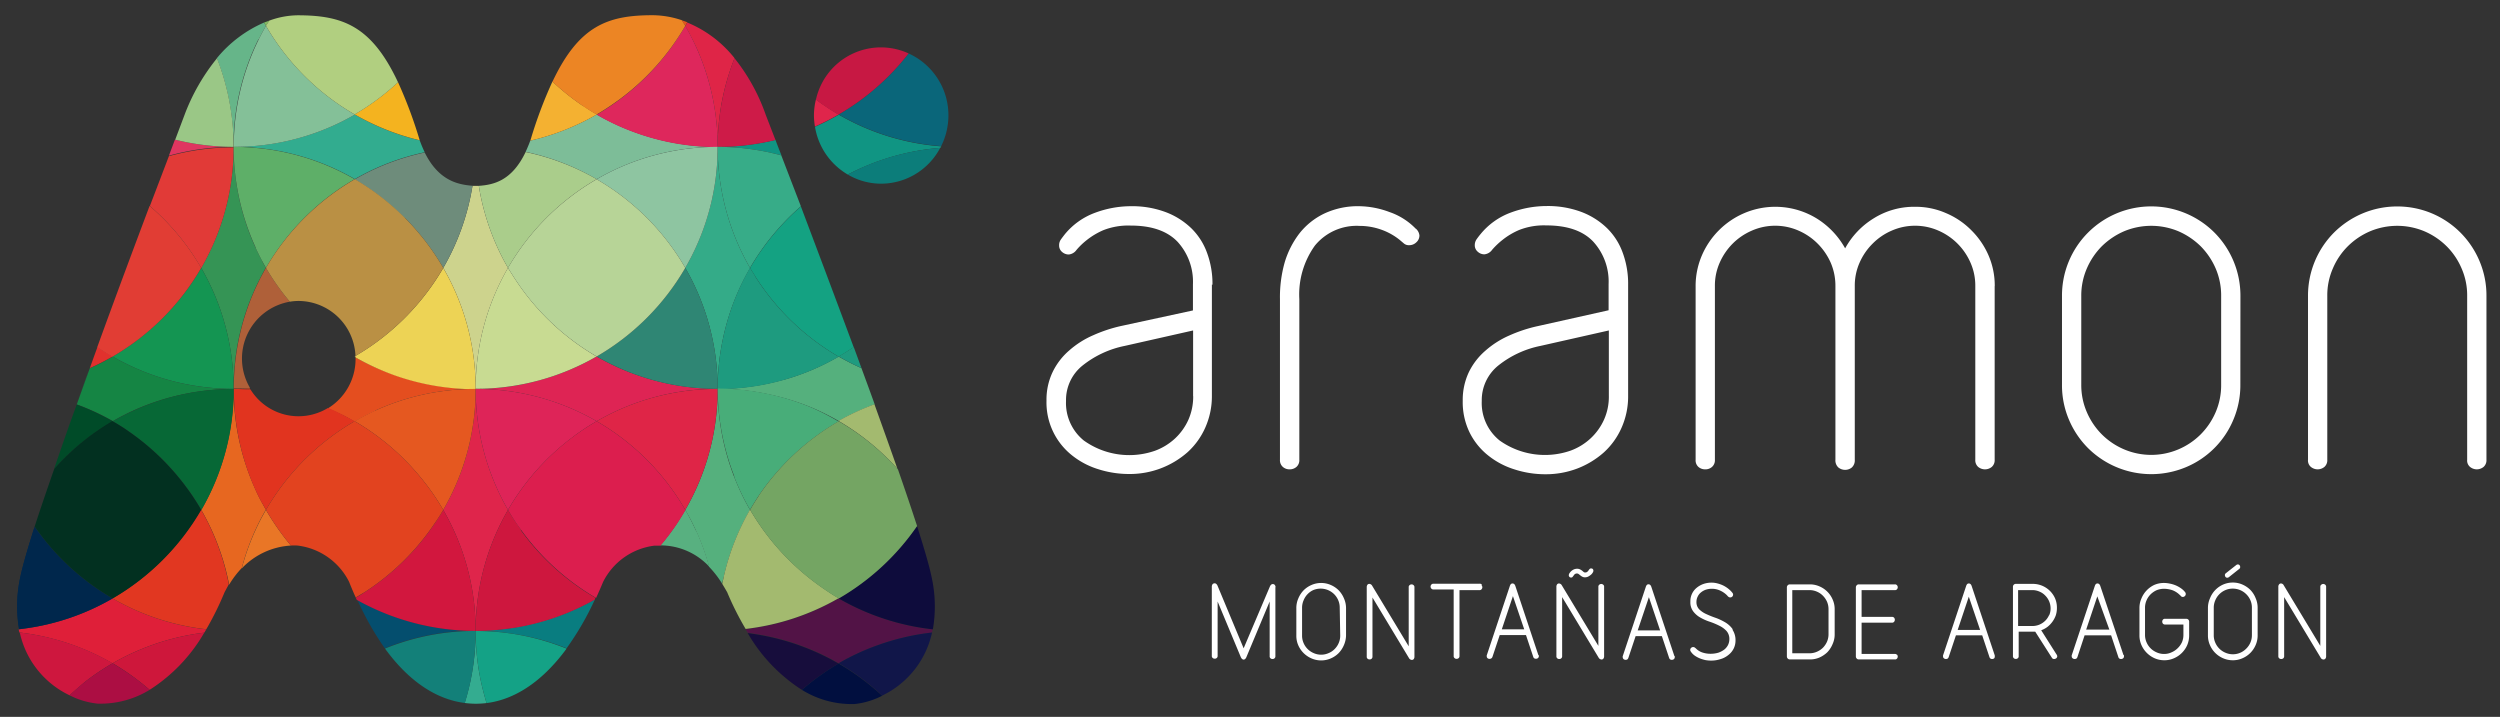 <svg id="Capa_1" data-name="Capa 1" xmlns="http://www.w3.org/2000/svg" viewBox="0 0 300.79 86.25"><rect x="0" y="0" width="300.79" height="86.25" fill="#333333" stroke="none"/><defs><style>.cls-1{fill:#109583;}.cls-2{fill:#df254b;}.cls-3{fill:#0a667a;}.cls-4{fill:#c71843;}.cls-5{fill:#0a853d;}.cls-6{fill:#e1312d;}.cls-7{fill:#0c7d7a;}.cls-8{fill:#df253a;}.cls-9{fill:#00274c;}.cls-10{fill:#66b589;}.cls-11{fill:#83ba62;}.cls-12{fill:#df3660;}.cls-13{fill:#9ac786;}.cls-14{fill:#80bc80;}.cls-15{fill:#32ac8f;}.cls-16{fill:#84c098;}.cls-17{fill:#63b590;}.cls-18{fill:#f4b31f;}.cls-19{fill:#b1cf80;}.cls-20{fill:#df2547;}.cls-21{fill:#e4541f;}.cls-22{fill:#7dbd98;}.cls-23{fill:#f4b131;}.cls-24{fill:#f4b21e;}.cls-25{fill:#de275c;}.cls-26{fill:#dd245d;}.cls-27{fill:#ec8524;}.cls-28{fill:#ec841e;}.cls-29{fill:#ce1b48;}.cls-30{fill:#359455;}.cls-31{fill:#e13a37;}.cls-32{fill:#e13735;}.cls-33{fill:#5eaf68;}.cls-34{fill:#3ca962;}.cls-35{fill:#158544;}.cls-36{fill:#149552;}.cls-37{fill:#16954c;}.cls-38{fill:#e13d34;}.cls-39{fill:#cdd38d;}.cls-40{fill:#6e8c7b;}.cls-41{fill:#aacd8b;}.cls-42{fill:#97c585;}.cls-43{fill:#e44e1f;}.cls-44{fill:#af6039;}.cls-45{fill:#edd355;}.cls-46{fill:#ba9044;}.cls-47{fill:#34ab88;}.cls-48{fill:#8ec5a1;}.cls-49{fill:#65b798;}.cls-50{fill:#37ac88;}.cls-51{fill:#37ab87;}.cls-52{fill:#de2454;}.cls-53{fill:#c8db92;}.cls-54{fill:#2f8674;}.cls-55{fill:#b7d497;}.cls-56{fill:#a8cd91;}.cls-57{fill:#55b07d;}.cls-58{fill:#1e9b7f;}.cls-59{fill:#14a282;}.cls-60{fill:#004b28;}.cls-61{fill:#e76720;}.cls-62{fill:#076836;}.cls-63{fill:#096831;}.cls-64{fill:#e1341f;}.cls-65{fill:#df1f39;}.cls-66{fill:#e13721;}.cls-67{fill:#023020;}.cls-68{fill:#012c1a;}.cls-69{fill:#e55820;}.cls-70{fill:#e5581f;}.cls-71{fill:#de2458;}.cls-72{fill:#044e6e;}.cls-73{fill:#e97626;}.cls-74{fill:#d2173e;}.cls-75{fill:#df2543;}.cls-76{fill:#e2431f;}.cls-77{fill:#e2401e;}.cls-78{fill:#48ad79;}.cls-79{fill:#49ac74;}.cls-80{fill:#097d80;}.cls-81{fill:#ce173e;}.cls-82{fill:#58b080;}.cls-83{fill:#dc1e4e;}.cls-84{fill:#de2450;}.cls-85{fill:#a3ba6f;}.cls-86{fill:#521346;}.cls-87{fill:#97b96a;}.cls-88{fill:#0e0c3c;}.cls-89{fill:#74a563;}.cls-90{fill:#53a35f;}.cls-91{fill:#ce173b;}.cls-92{fill:#df2540;}.cls-93{fill:#ac0e43;}.cls-94{fill:#34ac90;}.cls-95{fill:#138079;}.cls-96{fill:#14a286;}.cls-97{fill:#170d3c;}.cls-98{fill:#111649;}.cls-99{fill:#010f3f;}.cls-100{fill:#fff;}</style></defs><title>Artboard 1</title><path class="cls-1" d="M98.05,15.22A8.17,8.17,0,0,0,102,21a29.94,29.94,0,0,1,3.71-1.62,29.25,29.25,0,0,1,7.45-1.59c0-.05.06-.12.09-.18a28.88,28.88,0,0,1-12.33-3.81,29.49,29.49,0,0,1-2.86,1.45"/><path class="cls-2" d="M99,12.56c-.28-.19-.55-.39-.83-.6a8.23,8.23,0,0,0-.24,1.93,8.43,8.43,0,0,0,.12,1.33,29.49,29.49,0,0,0,2.86-1.45c-.66-.37-1.29-.79-1.91-1.21"/><path class="cls-2" d="M98.05,15.22h0a29.49,29.49,0,0,0,2.86-1.45h0a29.32,29.32,0,0,1-2.85,1.45"/><path class="cls-3" d="M100.91,13.77h0a28.88,28.88,0,0,0,12.33,3.81,8.29,8.29,0,0,0,.87-3.69,8.16,8.16,0,0,0-4.79-7.46,29,29,0,0,1-8.41,7.34"/><path class="cls-4" d="M100.91,13.77a29.15,29.15,0,0,0,8.41-7.34A8,8,0,0,0,98.17,12c.28.21.55.41.83.6.62.42,1.25.84,1.91,1.21"/><path class="cls-4" d="M100.9,13.77h0c-.65-.38-1.28-.79-1.9-1.21.62.42,1.25.84,1.9,1.21"/><path class="cls-5" d="M9.23,48.64c.52-1.43,1-2.89,1.57-4.35"/><path class="cls-6" d="M10.8,44.29l.93-2.55"/><path class="cls-7" d="M102,21a7.91,7.91,0,0,0,4,1.1,8.05,8.05,0,0,0,7.12-4.31,29.25,29.25,0,0,0-7.45,1.59A28.52,28.52,0,0,0,102,21"/><path class="cls-7" d="M113.15,17.76h0a29.25,29.25,0,0,0-7.45,1.59,29.25,29.25,0,0,1,7.45-1.59"/><path class="cls-8" d="M2.38,76.1a3.82,3.82,0,0,1-.08-.39"/><path class="cls-9" d="M2.3,75.71a16.4,16.4,0,0,1,.16-6.35c.27-1.29.88-3.38,1.71-6"/><path class="cls-10" d="M31.13,4.74c.27-.55.56-1.1.87-1.63l-.22-.4A15.13,15.13,0,0,0,26.09,7a29,29,0,0,1,2,10.6,29,29,0,0,1,3-12.87"/><path class="cls-11" d="M32.4,2.48l-.62.23c.08.13.15.27.22.4.13-.22.27-.42.4-.63"/><path class="cls-11" d="M32,3.11l-.22-.4Z"/><path class="cls-12" d="M21.05,16.8c-.22.57-.46,1.22-.73,1.93a29,29,0,0,1,7.79-1.06,29.3,29.3,0,0,1-7.06-.87"/><path class="cls-13" d="M21.05,16.8a29.3,29.3,0,0,0,7.06.87v-.06a29.18,29.18,0,0,0-2-10.6,24.26,24.26,0,0,0-3.91,6.82l-1.13,3"/><path class="cls-14" d="M21.05,16.8h0a29.3,29.3,0,0,0,7.06.87,29.3,29.3,0,0,1-7.06-.87"/><path class="cls-15" d="M42.67,21.56a28.86,28.86,0,0,1,8.43-3.24,14,14,0,0,1-.58-1.38l0-.05a0,0,0,0,1,0,0,28.66,28.66,0,0,1-7.82-3.11c-.54.31-1.08.6-1.64.88a29,29,0,0,1-12.92,3c.83,0,1.65,0,2.46.11a28.87,28.87,0,0,1,12.1,3.78"/><path class="cls-16" d="M42.67,13.77A29.24,29.24,0,0,1,32,3.11c-.31.53-.6,1.08-.87,1.63a29,29,0,0,0-3,12.87v.06a29,29,0,0,0,12.92-3c.56-.28,1.1-.57,1.64-.88"/><path class="cls-17" d="M28.11,17.67a29,29,0,0,0,12.92-3,29,29,0,0,1-12.92,3"/><path class="cls-18" d="M50.5,16.89a54.51,54.51,0,0,0-2.61-7,29.18,29.18,0,0,1-5.22,3.87,29.05,29.05,0,0,0,7.81,3.11h0"/><path class="cls-19" d="M35.79,1.84a10.24,10.24,0,0,0-3.39.64c-.13.21-.27.41-.4.63A29.17,29.17,0,0,0,42.67,13.77,29.18,29.18,0,0,0,47.89,9.9c-3.2-6.83-6.7-8.06-12.1-8.06"/><path class="cls-20" d="M86.35,17.56v-.15a29.75,29.75,0,0,1,.44-4.85A29.35,29.35,0,0,1,88.38,7a14.11,14.11,0,0,0-5.69-4.29l-.24.43A30.07,30.07,0,0,1,83.91,6a29.11,29.11,0,0,1,2.44,11.56"/><path class="cls-21" d="M82.45,3.11h0l.24-.43A5.84,5.84,0,0,0,82,2.44C82.17,2.66,82.32,2.88,82.45,3.11Z"/><path class="cls-21" d="M82.45,3.11l.24-.43Z"/><path class="cls-22" d="M71.79,21.56h0a28.88,28.88,0,0,1,14.56-3.89A29,29,0,0,1,76,15.77a27.42,27.42,0,0,1-4.2-2,29.14,29.14,0,0,1-8,3.15v0c-.18.5-.37.94-.56,1.35A29.09,29.09,0,0,1,71.79,21.56Z"/><path class="cls-23" d="M70.05,12.68a29.22,29.22,0,0,1-3.58-2.87,52.69,52.69,0,0,0-2.66,7.11,29,29,0,0,0,8-3.15c-.59-.34-1.17-.71-1.73-1.09"/><path class="cls-24" d="M71.79,13.77h0a29.14,29.14,0,0,1-8,3.15,29.14,29.14,0,0,0,8-3.15"/><path class="cls-25" d="M74.52,12a31.38,31.38,0,0,1-2.73,1.8,27.42,27.42,0,0,0,4.2,2,29,29,0,0,0,10.36,1.9v-.11A29.11,29.11,0,0,0,83.91,6a30.07,30.07,0,0,0-1.46-2.89A29.38,29.38,0,0,1,74.52,12"/><path class="cls-26" d="M83.91,6a29.11,29.11,0,0,1,2.44,11.56A29.11,29.11,0,0,0,83.91,6"/><path class="cls-26" d="M76,15.77a29,29,0,0,0,10.36,1.9A29,29,0,0,1,76,15.77"/><path class="cls-27" d="M71.79,13.77c.94-.55,1.85-1.16,2.73-1.8a29.38,29.38,0,0,0,7.93-8.86c-.13-.23-.28-.45-.42-.68a11.22,11.22,0,0,0-3.49-.6c-5.38,0-8.87,1.22-12.07,8a30,30,0,0,0,3.58,2.87c.56.38,1.14.75,1.74,1.09"/><path class="cls-28" d="M82.45,3.11c-.13-.23-.28-.45-.42-.67.14.22.29.44.42.67"/><path class="cls-28" d="M70.05,12.68c.56.38,1.14.75,1.74,1.09-.6-.34-1.18-.71-1.74-1.09"/><path class="cls-28" d="M74.52,12a31.38,31.38,0,0,1-2.73,1.8A31.38,31.38,0,0,0,74.52,12"/><path class="cls-1" d="M86.35,17.67a29.45,29.45,0,0,1,6.27.68c.47.1.94.22,1.4.34q-.4-1-.72-1.86l-.68.16a29.45,29.45,0,0,1-6.27.68"/><path class="cls-29" d="M86.35,17.67A29.45,29.45,0,0,0,92.62,17l.68-.16-1.16-3A23.12,23.12,0,0,0,88.37,7a30.07,30.07,0,0,0-1.58,5.59,29.75,29.75,0,0,0-.44,4.85v.26"/><path class="cls-2" d="M88.38,7h0a29.35,29.35,0,0,0-1.59,5.59A29.35,29.35,0,0,1,88.38,7"/><path class="cls-2" d="M86.35,17.41c0,.05,0,.1,0,.15s0-.1,0-.15"/><path class="cls-2" d="M86.35,17.67h0A29.45,29.45,0,0,0,92.62,17a29.45,29.45,0,0,1-6.27.68"/><path class="cls-30" d="M31.55,31.42c-.28-.52-.54-1.05-.79-1.59a29.09,29.09,0,0,1-2.65-12.1,29,29,0,0,1-3.9,14.5,29,29,0,0,1,3.9,14.51,28.83,28.83,0,0,1,3-12.88c.27-.55.56-1.1.87-1.63l-.45-.81"/><path class="cls-31" d="M28.11,17.73h0v0a29,29,0,0,0-7.79,1.06c-.64,1.68-1.42,3.73-2.29,6a29,29,0,0,1,6.18,7.46,29,29,0,0,0,3.9-14.51Z"/><path class="cls-32" d="M28.11,17.72a29,29,0,0,1-3.9,14.51,29,29,0,0,0,3.9-14.5Z"/><path class="cls-33" d="M30.76,29.83c.25.54.51,1.07.79,1.59l.45.81h0A29.27,29.27,0,0,1,42.67,21.56a28.87,28.87,0,0,0-12.1-3.78c-.81-.07-1.63-.11-2.46-.11v0a29.14,29.14,0,0,0,2.65,12.11"/><path class="cls-34" d="M28.11,17.67c.83,0,1.65,0,2.46.1-.81-.06-1.63-.1-2.46-.1"/><path class="cls-34" d="M31.55,31.42c-.28-.52-.54-1.05-.79-1.59.25.54.51,1.07.79,1.59"/><path class="cls-35" d="M13.55,50.68a30.31,30.31,0,0,1,2.9-1.47A29.45,29.45,0,0,1,24.68,47a29.94,29.94,0,0,1,3.43-.21,29,29,0,0,1-11-2.15c-.45-.18-.89-.38-1.33-.58-.76-.35-1.5-.74-2.22-1.16-.89.51-1.81,1-2.75,1.4-.53,1.46-1.05,2.92-1.57,4.35a30,30,0,0,1,4.32,2"/><path class="cls-6" d="M11.73,41.74c-.31.85-.62,1.7-.92,2.55a30.69,30.69,0,0,0,2.74-1.4c-.62-.36-1.23-.74-1.82-1.15"/><path class="cls-36" d="M28.11,46.74a29,29,0,0,0-3.9-14.51A29.29,29.29,0,0,1,13.55,42.89c.72.42,1.46.8,2.23,1.16.43.2.87.39,1.32.58a29,29,0,0,0,11,2.15v0Z"/><path class="cls-37" d="M17.1,44.63c-.45-.19-.89-.38-1.32-.58.43.2.87.4,1.32.58"/><path class="cls-38" d="M24.21,32.23A29,29,0,0,0,18,24.77c-1.84,4.89-4.09,10.91-6.3,17,.59.41,1.2.79,1.82,1.15A29.29,29.29,0,0,0,24.21,32.23"/><path class="cls-39" d="M53.33,32.23a29,29,0,0,1,3.9,14.48,29,29,0,0,1,3.89-14.48,29,29,0,0,1-3.3-8.7q-.12-.59-.21-1.17l-.34,0-.42,0a28.94,28.94,0,0,1-3.52,9.88Z"/><path class="cls-40" d="M48.7,26.2s0,.06.08.08a29.33,29.33,0,0,1,4.55,5.95,28.94,28.94,0,0,0,3.52-9.88c-1.84-.14-4.1-.67-5.75-4a28.86,28.86,0,0,0-8.43,3.24,29.27,29.27,0,0,1,6,4.64"/><path class="cls-41" d="M61.12,32.23A29.27,29.27,0,0,1,71.79,21.56a29.09,29.09,0,0,0-8.55-3.27c-1.64,3.43-3.79,3.94-5.63,4.07.06.39.13.78.21,1.16a28.91,28.91,0,0,0,3.3,8.71"/><path class="cls-42" d="M71.79,21.57h0a28.83,28.83,0,0,0-8.55-3.28,28.83,28.83,0,0,1,8.55,3.28"/><path class="cls-43" d="M30.06,46.72c-.65.05-1.3.07-1.95.07.68,0,1.36,0,2,.07l-.08-.14"/><path class="cls-43" d="M45.15,49.4a28.71,28.71,0,0,1,8.17-2.35,29.63,29.63,0,0,1,3.91-.26,29.15,29.15,0,0,1-9.75-1.68A28.19,28.19,0,0,1,42.78,43c0,.07,0,.13,0,.19a6.94,6.94,0,0,1-3.33,5.94c.53.23,1,.47,1.57.72s1.1.57,1.64.88l.81-.45c.54-.29,1.1-.57,1.67-.83"/><path class="cls-44" d="M34.87,36.3A29.82,29.82,0,0,1,32,32.23c-.3.53-.6,1.07-.87,1.63a29,29,0,0,0-3,12.88v0c.65,0,1.3,0,1.95-.07A6.94,6.94,0,0,1,34.87,36.3"/><path class="cls-45" d="M57.23,46.71h0a29,29,0,0,0-3.9-14.47A29.22,29.22,0,0,1,42.77,42.82V43a29.9,29.9,0,0,0,4.7,2.16,29.1,29.1,0,0,0,9.75,1.67v-.07Z"/><path class="cls-45" d="M42.67,42.89l.11.06v-.12l-.1.06"/><path class="cls-45" d="M53.33,32.23a29,29,0,0,1,3.9,14.48A29.08,29.08,0,0,0,53.33,32.23Z"/><path class="cls-45" d="M42.67,42.89h0l.11.06-.11-.06"/><path class="cls-45" d="M42.78,43h0a28.19,28.19,0,0,0,4.7,2.16A28.19,28.19,0,0,1,42.78,43"/><path class="cls-46" d="M35.93,36.21a6.89,6.89,0,0,1,6.84,6.62,29.24,29.24,0,0,0,10.56-10.6h0a29.33,29.33,0,0,0-4.55-5.95s-.05-.06-.08-.08a29.35,29.35,0,0,0-6-4.64h0A29.35,29.35,0,0,0,32,32.23a29,29,0,0,0,2.87,4.07,6.15,6.15,0,0,1,1.06-.09"/><path class="cls-46" d="M42.67,21.57h0A29.24,29.24,0,0,0,32,32.23,29.24,29.24,0,0,1,42.67,21.57"/><path class="cls-46" d="M42.67,21.57h0a28.88,28.88,0,0,1,6,4.63,28.88,28.88,0,0,0-6-4.63"/><path class="cls-46" d="M48.78,26.28a29.33,29.33,0,0,1,4.55,5.95h0a29.33,29.33,0,0,0-4.55-5.95"/><path class="cls-47" d="M90.24,32.23h0a29.11,29.11,0,0,1-3.89-14.46,31,31,0,0,1-.27,3.88,29,29,0,0,1-3.63,10.58,29.13,29.13,0,0,1,3.9,14.46A28.38,28.38,0,0,1,86.93,41a28.74,28.74,0,0,1,3.31-8.74h0"/><path class="cls-48" d="M71.79,21.57A29.22,29.22,0,0,1,82.45,32.23a28.85,28.85,0,0,0,3.63-10.58,31,31,0,0,0,.27-3.88v-.1A29.17,29.17,0,0,0,76,19.56a28.44,28.44,0,0,0-4.2,2"/><path class="cls-49" d="M86.35,17.67A29.17,29.17,0,0,0,76,19.56a29.17,29.17,0,0,1,10.36-1.89"/><path class="cls-49" d="M82.45,32.23a28.84,28.84,0,0,0,3.62-10.58A28.65,28.65,0,0,1,82.45,32.23Z"/><path class="cls-50" d="M92.62,18.35a29.45,29.45,0,0,0-6.27-.68v.1a29.11,29.11,0,0,0,1.8,10,28.78,28.78,0,0,0,2.09,4.46,29.35,29.35,0,0,1,6.12-7.41L94,18.69c-.46-.12-.93-.24-1.4-.34"/><path class="cls-51" d="M86.35,17.67h0a29.45,29.45,0,0,1,6.27.68,29.45,29.45,0,0,0-6.27-.68"/><path class="cls-51" d="M90.24,32.23h0a28.78,28.78,0,0,1-2.09-4.46,28.78,28.78,0,0,0,2.09,4.46"/><path class="cls-52" d="M71.79,42.89a28.61,28.61,0,0,1-5.41,2.42,28.86,28.86,0,0,1-9.15,1.48,29.88,29.88,0,0,1,4.86.4,29.17,29.17,0,0,1,9.7,3.49,29,29,0,0,1,14.56-3.9,29.11,29.11,0,0,1-9.66-1.64,27.93,27.93,0,0,1-4.9-2.25"/><path class="cls-53" d="M61.68,33.12c-.19-.3-.38-.59-.56-.89a29,29,0,0,0-3.89,14.48v.07a29.07,29.07,0,0,0,14.55-3.89,29.24,29.24,0,0,1-10.1-9.77"/><path class="cls-53" d="M57.23,46.7h0a29,29,0,0,1,3.89-14.48A29,29,0,0,0,57.23,46.7"/><path class="cls-53" d="M66.38,45.31a28.61,28.61,0,0,0,5.41-2.42,28.61,28.61,0,0,1-5.41,2.42"/><path class="cls-54" d="M82.45,32.23A29.29,29.29,0,0,1,71.79,42.89a29.07,29.07,0,0,0,14.56,3.9v-.11a29.11,29.11,0,0,0-2.44-11.56,30.07,30.07,0,0,0-1.46-2.89"/><path class="cls-54" d="M86.35,46.69a29.12,29.12,0,0,0-2.44-11.57,29.12,29.12,0,0,1,2.44,11.57"/><path class="cls-54" d="M71.79,42.89a29.07,29.07,0,0,0,4.9,2.26A28.72,28.72,0,0,1,71.79,42.89Z"/><path class="cls-55" d="M82.45,32.23A29.22,29.22,0,0,0,71.79,21.57,29.24,29.24,0,0,0,61.12,32.23h0c.18.3.37.59.56.89a29.19,29.19,0,0,0,10.11,9.77A29.29,29.29,0,0,0,82.45,32.23"/><path class="cls-56" d="M61.12,32.23h0A29.27,29.27,0,0,1,71.79,21.56,29.27,29.27,0,0,0,61.12,32.23"/><path class="cls-56" d="M82.45,32.23h0A29.22,29.22,0,0,0,71.79,21.57,29.22,29.22,0,0,1,82.45,32.23"/><path class="cls-56" d="M61.12,32.23c.18.3.37.59.56.89C61.49,32.82,61.3,32.53,61.12,32.23Z"/><path class="cls-57" d="M94.18,45.72a29.31,29.31,0,0,1-7.83,1.07,28.82,28.82,0,0,1,6.27.68A29.39,29.39,0,0,1,97.57,49a28.63,28.63,0,0,1,3.33,1.65,29.15,29.15,0,0,1,4.34-2q-.78-2.16-1.59-4.35c-.94-.42-1.86-.89-2.75-1.4a28.55,28.55,0,0,1-6.72,2.83"/><path class="cls-58" d="M90.85,33.21c-.2-.33-.42-.65-.61-1A29,29,0,0,0,86.93,41a28.36,28.36,0,0,0-.58,5.71v.11a29.07,29.07,0,0,0,14.56-3.9,29.22,29.22,0,0,1-10.06-9.68"/><path class="cls-58" d="M86.93,41a28.74,28.74,0,0,1,3.31-8.74A28.74,28.74,0,0,0,86.93,41"/><path class="cls-58" d="M94.18,45.72a28.55,28.55,0,0,0,6.72-2.83,29,29,0,0,1-6.72,2.83"/><path class="cls-58" d="M103.65,44.29l-.93-2.54c-.59.4-1.2.78-1.81,1.14a29.39,29.39,0,0,0,2.74,1.4"/><path class="cls-58" d="M100.91,42.89h0a29.39,29.39,0,0,0,2.74,1.4,29.39,29.39,0,0,1-2.74-1.4"/><path class="cls-59" d="M90.24,32.23h0c.19.33.41.65.61,1a29.28,29.28,0,0,0,10.05,9.68c.63-.36,1.22-.74,1.81-1.14-2.23-6-4.49-12-6.35-16.93a29.35,29.35,0,0,0-6.12,7.41"/><path class="cls-59" d="M90.24,32.23h0a29.35,29.35,0,0,1,6.12-7.41,29.35,29.35,0,0,0-6.12,7.41"/><path class="cls-59" d="M90.85,33.21c-.2-.33-.42-.65-.61-1,.19.33.41.65.61,1"/><path class="cls-60" d="M13.55,50.68a28.88,28.88,0,0,0-4.32-2c-1,2.7-1.89,5.32-2.73,7.75a29.11,29.11,0,0,1,7.05-5.72"/><path class="cls-61" d="M32,61.35l-.45-.81c-.28-.52-.54-1-.79-1.59a29.13,29.13,0,0,1-2.65-12.1,29,29,0,0,1-3.9,14.5c.16.26.31.53.45.8a28.85,28.85,0,0,1,2.91,8.19,11.46,11.46,0,0,1,1.52-2,28.65,28.65,0,0,1,2.46-6.24l.45-.8"/><path class="cls-62" d="M15.17,51.69h0c.12.07.22.16.34.23a29.35,29.35,0,0,1,6.72,6.44,28.52,28.52,0,0,1,2,3,29,29,0,0,0,3.9-14.51h0v-.05a29.94,29.94,0,0,0-3.43.2,29,29,0,0,0-8.22,2.23,28.24,28.24,0,0,0-2.91,1.46c.55.32,1.09.66,1.62,1"/><path class="cls-63" d="M16.46,49.22A28.64,28.64,0,0,1,24.68,47a28.64,28.64,0,0,0-8.22,2.23"/><path class="cls-63" d="M28.11,46.84a29,29,0,0,1-3.9,14.51,29,29,0,0,0,3.9-14.5Z"/><path class="cls-64" d="M31.55,60.54l.45.81A29.27,29.27,0,0,1,42.67,50.68c-.54-.3-1.08-.6-1.64-.88s-1-.49-1.58-.71a6.79,6.79,0,0,1-9.31-2.23c-.67,0-1.35-.07-2-.07v.05A29.18,29.18,0,0,0,30.76,59c.25.53.51,1.06.79,1.58"/><path class="cls-64" d="M30.14,46.86c-.67,0-1.35-.07-2-.07.68,0,1.36,0,2,.07"/><path class="cls-64" d="M39.46,49.08c.53.23,1,.47,1.57.72-.52-.25-1-.49-1.57-.72"/><path class="cls-64" d="M31.55,60.54c-.28-.52-.54-1-.79-1.58.25.53.51,1.06.79,1.58"/><path class="cls-65" d="M13.55,79.8a28.08,28.08,0,0,1,2.9-1.46,29.11,29.11,0,0,1,8.13-2.22l.24-.4A28.91,28.91,0,0,1,13.55,72,28.66,28.66,0,0,1,3,75.62l-.74.1c0,.13.05.26.08.38a29,29,0,0,1,11.17,3.7"/><path class="cls-9" d="M13.55,72a29.41,29.41,0,0,1-9.38-8.65c-.84,2.62-1.44,4.71-1.71,6a16.67,16.67,0,0,0-.17,6.36l.75-.1A28.72,28.72,0,0,0,13.55,72"/><path class="cls-9" d="M3,75.62A28.66,28.66,0,0,0,13.55,72,28.66,28.66,0,0,1,3,75.62"/><path class="cls-66" d="M27,71.3c.17-.34.35-.65.53-1a28.81,28.81,0,0,0-2.91-8.2c-.14-.27-.29-.54-.45-.8A29.22,29.22,0,0,1,13.55,72a28.91,28.91,0,0,0,11.27,3.71A36.37,36.37,0,0,0,27,71.3"/><path class="cls-64" d="M13.55,72h0a28.91,28.91,0,0,0,11.27,3.71A28.91,28.91,0,0,1,13.55,72"/><path class="cls-67" d="M24.21,61.35a28.52,28.52,0,0,0-2-3,29.35,29.35,0,0,0-6.72-6.44l-.34-.24h0c-.53-.36-1.07-.69-1.62-1a28.91,28.91,0,0,0-7,5.73C5.62,59,4.83,61.32,4.17,63.35A29.22,29.22,0,0,0,13.55,72h0A29.22,29.22,0,0,0,24.21,61.35"/><path class="cls-68" d="M13.55,50.68a29.11,29.11,0,0,0-7,5.72,29.11,29.11,0,0,1,7.05-5.72"/><path class="cls-68" d="M15.17,51.7h0"/><path class="cls-68" d="M15.51,51.94a29.1,29.1,0,0,1,6.72,6.43,29.1,29.1,0,0,0-6.72-6.43"/><path class="cls-2" d="M53.33,61.35h0a29,29,0,0,1,3.9,14.47,29.06,29.06,0,0,1,1.9-10.29c.22-.58.46-1.15.72-1.72.39-.84.81-1.66,1.27-2.46a29.13,29.13,0,0,1-3.89-14.49A29,29,0,0,1,53.33,61.35Z"/><path class="cls-69" d="M50.4,57.19a28.84,28.84,0,0,1,2.93,4.16,29,29,0,0,0,3.9-14.49v-.07a29.63,29.63,0,0,0-3.91.26,28.71,28.71,0,0,0-8.17,2.35c-.57.26-1.12.54-1.67.83l-.81.45a29.34,29.34,0,0,1,7.73,6.51"/><path class="cls-70" d="M45.15,49.4c-.57.26-1.13.54-1.67.83.54-.29,1.1-.57,1.67-.83"/><path class="cls-70" d="M53.32,47.05a28.71,28.71,0,0,0-8.17,2.35,28.71,28.71,0,0,1,8.17-2.35"/><path class="cls-71" d="M57.23,46.86a29.13,29.13,0,0,0,3.89,14.49,29.1,29.1,0,0,1,7.5-8.54,27.42,27.42,0,0,1,3.17-2.13,29.17,29.17,0,0,0-9.7-3.49,29.88,29.88,0,0,0-4.86-.4v.07Z"/><path class="cls-71" d="M62.09,47.19a29.17,29.17,0,0,1,9.7,3.49,29.17,29.17,0,0,0-9.7-3.49"/><path class="cls-72" d="M57.23,75.91A29.34,29.34,0,0,1,43,72.17,34.27,34.27,0,0,0,46.3,78a28.94,28.94,0,0,1,7-1.86,29.51,29.51,0,0,1,3.91-.26"/><path class="cls-73" d="M31.55,62.15a28.85,28.85,0,0,0-2.46,6.24A8.83,8.83,0,0,1,35,65.64a30.78,30.78,0,0,1-3-4.29l-.45.8"/><path class="cls-74" d="M57.23,75.83h0a29,29,0,0,0-3.9-14.48A29.54,29.54,0,0,1,43.8,71.3c-.32.21-.64.42-1,.61a2.06,2.06,0,0,1,.12.26,29.34,29.34,0,0,0,14.28,3.74Z"/><path class="cls-75" d="M53.33,61.35h0a29,29,0,0,1,3.9,14.47,29.07,29.07,0,0,0-3.9-14.47"/><path class="cls-75" d="M43,72.17h0a28.83,28.83,0,0,0,10.22,3.45A28.83,28.83,0,0,1,43,72.17"/><path class="cls-76" d="M53.33,61.35a28.84,28.84,0,0,0-2.93-4.16,29.18,29.18,0,0,0-7.73-6.51A29.35,29.35,0,0,0,32,61.35a30.78,30.78,0,0,0,3,4.29,5.29,5.29,0,0,1,.8,0A8,8,0,0,1,42,70c.26.66.53,1.29.8,1.89.33-.19.65-.4,1-.6a29.36,29.36,0,0,0,7.91-7.48C52.28,63,52.83,62.21,53.33,61.35Z"/><path class="cls-77" d="M50.4,57.19a28.84,28.84,0,0,1,2.93,4.16,28.84,28.84,0,0,0-2.93-4.16"/><path class="cls-77" d="M51.71,63.83a29.33,29.33,0,0,0,1.62-2.48c-.5.86-1,1.68-1.62,2.48"/><path class="cls-77" d="M42.83,71.91c.33-.19.65-.4,1-.61l-1,.61"/><path class="cls-57" d="M83.72,63.81c.26.56.5,1.14.72,1.72.33.86.62,1.75.87,2.66a12.24,12.24,0,0,1,1.59,2.06c0-.26.11-.53.17-.79a28.84,28.84,0,0,1,3.17-8.11,29.1,29.1,0,0,1-3.89-14.46,29,29,0,0,1-3.9,14.46l.45.8c.29.54.56,1.1.82,1.66"/><path class="cls-20" d="M71.79,50.68A29.17,29.17,0,0,1,82.45,61.35a29.06,29.06,0,0,0,3.9-14.46v-.1a28.88,28.88,0,0,0-14.56,3.89"/><path class="cls-20" d="M86.35,46.79A29.17,29.17,0,0,0,76,48.68a29.17,29.17,0,0,1,10.36-1.89"/><path class="cls-78" d="M88.32,57.34a29,29,0,0,0,1.92,4c.32-.56.66-1.1,1-1.63a29.39,29.39,0,0,1,9.65-9A28.63,28.63,0,0,0,97.57,49a29.39,29.39,0,0,0-4.95-1.56,28.82,28.82,0,0,0-6.27-.69v.11a29,29,0,0,0,2,10.45"/><path class="cls-79" d="M86.35,46.79h0a29.45,29.45,0,0,1,6.27.68,29.45,29.45,0,0,0-6.27-.68"/><path class="cls-79" d="M100.91,50.68A28.77,28.77,0,0,0,97.57,49,28.77,28.77,0,0,1,100.91,50.68Z"/><path class="cls-79" d="M90.24,61.35a29,29,0,0,1-1.92-4,29,29,0,0,0,1.92,4h0"/><path class="cls-80" d="M57.23,75.91a28.8,28.8,0,0,1,4.86.4A29.45,29.45,0,0,1,68.17,78a34.66,34.66,0,0,0,3.42-5.91,28.91,28.91,0,0,1-10,3.46,29.69,29.69,0,0,1-4.35.33"/><path class="cls-81" d="M62.72,63.79a28.45,28.45,0,0,1-1.6-2.44c-.46.8-.88,1.62-1.27,2.46-.26.57-.5,1.14-.72,1.72a29.07,29.07,0,0,0-1.9,10.3v.08a29.69,29.69,0,0,0,4.35-.33,29.1,29.1,0,0,0,10-3.45c0-.07,0-.13.08-.19a29.2,29.2,0,0,1-9-8.15"/><path class="cls-75" d="M57.23,75.83h0a29.11,29.11,0,0,1,1.9-10.3,29.07,29.07,0,0,0-1.9,10.3h0"/><path class="cls-75" d="M59.85,63.81c-.26.56-.5,1.14-.72,1.72.22-.58.46-1.16.72-1.72"/><path class="cls-75" d="M61.58,75.58a29.1,29.1,0,0,0,10-3.45h0a28.91,28.91,0,0,1-10,3.46"/><path class="cls-82" d="M83.72,63.81c-.26-.56-.53-1.12-.82-1.66-.14-.27-.29-.54-.45-.8-.32.55-.66,1.09-1,1.62a28.93,28.93,0,0,1-2,2.65,8,8,0,0,1,5.89,2.57c-.25-.91-.54-1.8-.87-2.66-.22-.58-.46-1.16-.72-1.72"/><path class="cls-82" d="M84.44,65.53c.33.86.62,1.75.87,2.66-.25-.91-.54-1.8-.87-2.66"/><path class="cls-82" d="M83.72,63.81c-.26-.56-.53-1.12-.82-1.66.29.54.56,1.1.82,1.66"/><path class="cls-83" d="M61.12,61.35h0c.49.84,1,1.65,1.6,2.44a29.31,29.31,0,0,0,9,8.15q.42-.91.84-1.92a8,8,0,0,1,6.19-4.37q.35,0,.72,0a28.93,28.93,0,0,0,2-2.65c.35-.53.69-1.07,1-1.62A29.24,29.24,0,0,0,71.79,50.68a28.43,28.43,0,0,0-3.18,2.13,29.22,29.22,0,0,0-7.49,8.54"/><path class="cls-84" d="M68.61,52.81a29.22,29.22,0,0,0-7.49,8.54h0a29.22,29.22,0,0,1,7.49-8.54"/><path class="cls-84" d="M62.72,63.79a28.45,28.45,0,0,1-1.6-2.44h0c.49.84,1,1.65,1.6,2.44"/><path class="cls-85" d="M108,56.48c-.86-2.46-1.81-5.11-2.79-7.84a28.57,28.57,0,0,0-4.33,2,29.3,29.3,0,0,1,7.12,5.8"/><path class="cls-86" d="M89.71,75.71l.25.42c.9.12,1.79.27,2.66.46a28.81,28.81,0,0,1,8.28,3.21,28.24,28.24,0,0,1,4.8-2.21,28.92,28.92,0,0,1,6.46-1.49c0-.13,0-.25.08-.37A29.14,29.14,0,0,1,100.9,72a28.74,28.74,0,0,1-11.19,3.7"/><path class="cls-85" d="M87.07,69.46c-.06.26-.12.53-.17.79.2.33.4.67.59,1a35.66,35.66,0,0,0,2.22,4.42,29.18,29.18,0,0,0,11.2-3.7c-.82-.47-1.61-1-2.38-1.55a29.46,29.46,0,0,1-8.29-9.11,28.84,28.84,0,0,0-3.17,8.11"/><path class="cls-87" d="M90.24,61.35a28.84,28.84,0,0,0-3.17,8.11,28.84,28.84,0,0,1,3.17-8.11h0"/><path class="cls-87" d="M100.9,72a28.74,28.74,0,0,1-11.19,3.7A28.74,28.74,0,0,0,100.9,72Z"/><path class="cls-88" d="M100.91,72a29,29,0,0,0,11.33,3.72,16.32,16.32,0,0,0-.17-6.37c-.27-1.3-.89-3.42-1.74-6.07A29.22,29.22,0,0,1,100.91,72"/><path class="cls-88" d="M100.91,72h0a29,29,0,0,0,11.33,3.72A29,29,0,0,1,100.91,72"/><path class="cls-89" d="M91.25,59.72c-.35.53-.69,1.07-1,1.63h0a29.46,29.46,0,0,0,8.29,9.11c.77.55,1.55,1.07,2.37,1.55h0a29.15,29.15,0,0,0,9.43-8.72c-.65-2-1.43-4.31-2.3-6.81a29.16,29.16,0,0,0-7.13-5.8,29.39,29.39,0,0,0-9.65,9"/><path class="cls-90" d="M91.25,59.72a29.39,29.39,0,0,1,9.65-9,29.39,29.39,0,0,0-9.65,9"/><path class="cls-90" d="M100.9,72c-.81-.48-1.6-1-2.37-1.55.77.55,1.55,1.07,2.37,1.55h0"/><path class="cls-90" d="M92.29,64.42a30.36,30.36,0,0,1-2.05-3.07h0a30.36,30.36,0,0,0,2.05,3.07"/><path class="cls-81" d="M13.55,79.8A29,29,0,0,0,2.38,76.1a10.93,10.93,0,0,0,6,7.56c.65-.6,1.32-1.19,2-1.74a28.68,28.68,0,0,1,3.17-2.12"/><path class="cls-91" d="M24.58,76.12a29,29,0,0,0-8.12,2.22,27.26,27.26,0,0,0-2.91,1.46A29.39,29.39,0,0,1,18,83a20,20,0,0,0,6.57-6.87"/><path class="cls-92" d="M16.46,78.34a28.29,28.29,0,0,1,8.12-2.22,28.38,28.38,0,0,0-8.12,2.22"/><path class="cls-93" d="M10.38,81.92c-.71.55-1.38,1.14-2,1.74a9.54,9.54,0,0,0,3.39,1h.53A11.25,11.25,0,0,0,18,83a29.39,29.39,0,0,0-4.46-3.19,28.68,28.68,0,0,0-3.17,2.12"/><path class="cls-94" d="M57.23,76a29,29,0,0,1-1.32,8.58,10.81,10.81,0,0,0,1.36.09,11,11,0,0,0,1.27-.08c-.14-.46-.27-.93-.39-1.4A28.45,28.45,0,0,1,57.23,76"/><path class="cls-95" d="M57.23,75.91a29.63,29.63,0,0,0-3.91.26,28.94,28.94,0,0,0-7,1.86c3.68,5.06,7.37,6.27,9.61,6.55A29.06,29.06,0,0,0,57.23,76v-.08Z"/><path class="cls-95" d="M46.3,78h0a28.49,28.49,0,0,1,7-1.86,28.49,28.49,0,0,0-7,1.86"/><path class="cls-95" d="M55.91,84.58h0A29.06,29.06,0,0,0,57.23,76a29.11,29.11,0,0,1-1.32,8.59"/><path class="cls-96" d="M57.23,75.91V76a28.45,28.45,0,0,0,.92,7.19c.12.47.25.94.39,1.4,2.19-.27,5.89-1.46,9.63-6.55a29.45,29.45,0,0,0-6.08-1.72,28.89,28.89,0,0,0-4.86-.4"/><path class="cls-96" d="M68.17,78h0a29.45,29.45,0,0,0-6.08-1.72A29.45,29.45,0,0,1,68.17,78"/><path class="cls-96" d="M58.15,83.18A28.45,28.45,0,0,1,57.23,76a28.45,28.45,0,0,0,.92,7.19"/><path class="cls-97" d="M96.48,83a29.35,29.35,0,0,1,4.42-3.16,28.81,28.81,0,0,0-8.28-3.21c-.87-.19-1.76-.34-2.66-.46A19.92,19.92,0,0,0,96.48,83"/><path class="cls-97" d="M100.91,79.8a28.77,28.77,0,0,0-3.34-1.65A28.77,28.77,0,0,1,100.91,79.8Z"/><path class="cls-97" d="M92.62,76.59c-.87-.19-1.76-.34-2.66-.46.9.12,1.79.27,2.66.46"/><path class="cls-98" d="M112.16,76.1a28.92,28.92,0,0,0-6.46,1.49,28.6,28.6,0,0,0-4.8,2.21,29.43,29.43,0,0,1,5.24,3.89,11,11,0,0,0,6-7.59"/><path class="cls-98" d="M112.16,76.1h0a28.92,28.92,0,0,0-6.46,1.49,28.92,28.92,0,0,1,6.46-1.49"/><path class="cls-99" d="M96.48,83a11.37,11.37,0,0,0,5.79,1.71h.53a9.49,9.49,0,0,0,3.34-1,29.5,29.5,0,0,0-5.24-3.88A29.35,29.35,0,0,0,96.48,83"/><path class="cls-99" d="M96.48,83h0a29.35,29.35,0,0,1,4.42-3.16A29.35,29.35,0,0,0,96.48,83"/><path class="cls-100" d="M279.87,70.61a.3.3,0,0,0-.11-.26.38.38,0,0,0-.24-.09.35.35,0,0,0-.23.09.29.29,0,0,0-.12.26v7.1l-4.4-7.29a.38.38,0,0,0-.33-.22.27.27,0,0,0-.22.1.43.43,0,0,0-.1.31v8.33a.32.32,0,0,0,.11.27.37.37,0,0,0,.24.08.38.38,0,0,0,.24-.08.32.32,0,0,0,.11-.27v-7.1l4.4,7.3a.39.39,0,0,0,.33.21.3.3,0,0,0,.23-.1.46.46,0,0,0,.09-.31V70.61Zm-8.24,2.52a2.87,2.87,0,0,0-.24-1.16,3,3,0,0,0-.64-1,3.12,3.12,0,0,0-.95-.64,2.83,2.83,0,0,0-1.16-.24,2.87,2.87,0,0,0-1.16.24A3,3,0,0,0,265.89,72a2.87,2.87,0,0,0-.24,1.16v3.29a2.83,2.83,0,0,0,.24,1.16,3,3,0,0,0,1.59,1.59,2.87,2.87,0,0,0,1.16.24,2.83,2.83,0,0,0,1.16-.24,3,3,0,0,0,1.59-1.59,2.83,2.83,0,0,0,.24-1.16Zm-.69,3.29a2.21,2.21,0,0,1-.18.89,2.31,2.31,0,0,1-.5.73,2.24,2.24,0,0,1-2.51.49,2.28,2.28,0,0,1-1.22-1.22,2.18,2.18,0,0,1-.18-.89V73.13a2.21,2.21,0,0,1,.18-.89A2.28,2.28,0,0,1,267.75,71a2.21,2.21,0,0,1,.89-.18,2.3,2.3,0,0,1,1.62.67,2.31,2.31,0,0,1,.5.73,2.21,2.21,0,0,1,.18.89ZM269.45,68a.26.26,0,0,0-.21-.09.32.32,0,0,0-.18.07l-1.27,1a.27.27,0,0,0-.1.22.37.37,0,0,0,.08.22.26.26,0,0,0,.21.09.32.32,0,0,0,.19-.07l1.26-1a.26.26,0,0,0,.1-.21.32.32,0,0,0-.08-.23m-6.06,6.79a.34.34,0,0,0-.34-.34h-2.56a.3.3,0,0,0-.26.11.4.4,0,0,0-.08.23.41.41,0,0,0,.08.24.33.33,0,0,0,.26.11h2.21v1.25a2.21,2.21,0,0,1-.18.89A2.46,2.46,0,0,1,262,78a2.33,2.33,0,0,1-.74.49,2,2,0,0,1-.89.19,2.09,2.09,0,0,1-.89-.19,2.28,2.28,0,0,1-1.22-1.22,2.21,2.21,0,0,1-.18-.89V73.13a2.21,2.21,0,0,1,.18-.89,2.29,2.29,0,0,1,.49-.73,2.49,2.49,0,0,1,.73-.5,2.43,2.43,0,0,1,.89-.17,3.32,3.32,0,0,1,1,.17,2.54,2.54,0,0,1,.88.56l.12.11a.29.29,0,0,0,.25.14.33.33,0,0,0,.25-.1.33.33,0,0,0,.11-.26.35.35,0,0,0-.08-.22,2.3,2.3,0,0,0-.51-.47,3.33,3.33,0,0,0-.64-.35,3.7,3.7,0,0,0-.72-.21,3.37,3.37,0,0,0-.69-.07,2.87,2.87,0,0,0-1.16.24A3.09,3.09,0,0,0,257.65,72a2.83,2.83,0,0,0-.24,1.16v3.29a2.83,2.83,0,0,0,.24,1.16,3.09,3.09,0,0,0,1.59,1.59,2.87,2.87,0,0,0,1.16.24,2.83,2.83,0,0,0,1.16-.24,3.06,3.06,0,0,0,1.6-1.59,3,3,0,0,0,.23-1.16v-1.6Zm-7.91,4L252.7,70.5c-.07-.2-.18-.3-.34-.3s-.25.1-.32.3l-2.78,8.35a.26.26,0,0,0,0,.11.29.29,0,0,0,.12.25.38.38,0,0,0,.24.08.46.46,0,0,0,.2-.05.4.4,0,0,0,.13-.19l.86-2.61H254l.87,2.61a.34.34,0,0,0,.13.19.41.41,0,0,0,.18.05.42.42,0,0,0,.26-.08.31.31,0,0,0,.11-.25.52.52,0,0,0,0-.11m-1.76-3.1H251l1.34-4Zm-6.35,3-1.85-2.92a2.93,2.93,0,0,0,.76-.41,3.09,3.09,0,0,0,1-1.4,2.92,2.92,0,0,0,.13-.9,2.83,2.83,0,0,0-.22-1.12,2.92,2.92,0,0,0-2.66-1.75h-2.06a.34.34,0,0,0-.35.35v8.33a.32.32,0,0,0,.11.27.35.35,0,0,0,.24.08.34.34,0,0,0,.23-.08.3.3,0,0,0,.11-.27V76h1.86l.13,0,2,3.13a.29.29,0,0,0,.28.16.4.4,0,0,0,.25-.09.31.31,0,0,0,.12-.24.44.44,0,0,0-.07-.2M246.54,74a2.17,2.17,0,0,1-.47.69,2.25,2.25,0,0,1-.69.46,2.22,2.22,0,0,1-.85.17h-1.72V71h1.72a2.06,2.06,0,0,1,.85.18,2,2,0,0,1,.69.47,2.2,2.2,0,0,1,.65,1.54,2,2,0,0,1-.18.86M240,78.85l-2.78-8.35c-.07-.2-.18-.3-.34-.3s-.25.1-.32.3l-2.78,8.35a.23.23,0,0,0,0,.11.28.28,0,0,0,.11.25.38.38,0,0,0,.24.08.46.46,0,0,0,.2-.05.4.4,0,0,0,.13-.19l.87-2.61h3.16l.87,2.61a.4.4,0,0,0,.13.19.41.41,0,0,0,.18.05.4.4,0,0,0,.26-.08A.28.28,0,0,0,240,79a.15.15,0,0,0,0-.11m-1.76-3.1h-2.7l1.34-4Zm-10,3a.3.3,0,0,0-.26-.11h-4V74.92h3.66a.31.31,0,0,0,.26-.12.4.4,0,0,0,.08-.23.41.41,0,0,0-.08-.24.33.33,0,0,0-.26-.11h-3.66V71h4a.3.3,0,0,0,.26-.1.4.4,0,0,0,.09-.24.36.36,0,0,0-.09-.24.3.3,0,0,0-.26-.11h-4.34a.3.3,0,0,0-.24.1.36.36,0,0,0-.11.25V79a.34.34,0,0,0,.11.24.3.3,0,0,0,.24.1h4.34a.3.3,0,0,0,.26-.1.37.37,0,0,0,0-.48m-7.5-5.46a2.83,2.83,0,0,0-.24-1.16,3,3,0,0,0-1.59-1.59,2.83,2.83,0,0,0-1.16-.24h-2.41a.33.33,0,0,0-.24.1.34.34,0,0,0-.11.25v8.33a.34.34,0,0,0,.11.25.33.33,0,0,0,.24.1h2.41a2.83,2.83,0,0,0,1.16-.23,3.31,3.31,0,0,0,.95-.64,3.16,3.16,0,0,0,.64-1,2.75,2.75,0,0,0,.24-1.15ZM220,76.31a2.25,2.25,0,0,1-.18.89,2.46,2.46,0,0,1-.49.73,2.33,2.33,0,0,1-.74.49,2.18,2.18,0,0,1-.89.18h-2.06V71h2.06a2.18,2.18,0,0,1,.89.18,2.2,2.2,0,0,1,.74.5,2.42,2.42,0,0,1,.49.72,2.26,2.26,0,0,1,.18.9Zm-11.54-.62a3,3,0,0,0-.87-.8,6.92,6.92,0,0,0-1.13-.54,11.08,11.08,0,0,1-1.13-.45,2.92,2.92,0,0,1-.87-.57,1.22,1.22,0,0,1-.35-.9,1.38,1.38,0,0,1,.15-.65,1.36,1.36,0,0,1,.39-.5,1.88,1.88,0,0,1,.59-.33,2.38,2.38,0,0,1,.73-.11,2.35,2.35,0,0,1,1,.22,2.77,2.77,0,0,1,.84.59.41.41,0,0,0,.09.1l0,0a.37.37,0,0,0,.27.13.33.33,0,0,0,.25-.1.33.33,0,0,0,.1-.24.34.34,0,0,0-.08-.21,3,3,0,0,0-.5-.5,3.6,3.6,0,0,0-.62-.39,3.66,3.66,0,0,0-.7-.25,2.84,2.84,0,0,0-.69-.09,3,3,0,0,0-.95.15,2.73,2.73,0,0,0-.82.45,2.07,2.07,0,0,0-.78,1.69,1.8,1.8,0,0,0,.35,1.18,2.79,2.79,0,0,0,.86.74,5.87,5.87,0,0,0,1.14.5,8.75,8.75,0,0,1,1.12.47,2.87,2.87,0,0,1,.87.63,1.45,1.45,0,0,1,.35,1,1.62,1.62,0,0,1-.16.69,1.65,1.65,0,0,1-.46.56,2.64,2.64,0,0,1-.71.37,3.37,3.37,0,0,1-.93.13,3.1,3.1,0,0,1-1-.16,1.94,1.94,0,0,1-.81-.53A.12.12,0,0,1,204,78l0,0a.35.35,0,0,0-.53-.05.34.34,0,0,0-.11.25.32.32,0,0,0,.07.19,1.82,1.82,0,0,0,.47.49,3.25,3.25,0,0,0,.61.33,4.42,4.42,0,0,0,.68.21,3.85,3.85,0,0,0,.66.06,3.52,3.52,0,0,0,1.13-.17,2.62,2.62,0,0,0,.94-.48,2.27,2.27,0,0,0,.65-.76,2.17,2.17,0,0,0,.24-1,2.25,2.25,0,0,0-.35-1.28m-7,3.16-2.78-8.35c-.07-.2-.18-.3-.34-.3s-.25.1-.32.3l-2.78,8.35a.23.23,0,0,0,0,.11.31.31,0,0,0,.11.25.39.39,0,0,0,.25.08.45.45,0,0,0,.19-.05.4.4,0,0,0,.13-.19l.87-2.61h3.16l.87,2.61a.4.4,0,0,0,.13.19.41.41,0,0,0,.18.05.4.4,0,0,0,.26-.08.31.31,0,0,0,.11-.25.15.15,0,0,0,0-.11m-1.76-3.1h-2.7l1.35-4ZM193,70.61a.28.28,0,0,0-.11-.26.35.35,0,0,0-.23-.09.36.36,0,0,0-.24.09.3.3,0,0,0-.11.26v7.1l-4.4-7.29a.41.41,0,0,0-.34-.22.28.28,0,0,0-.22.1.48.48,0,0,0-.09.31v8.33a.3.3,0,0,0,.11.27.34.34,0,0,0,.23.08.35.35,0,0,0,.24-.08.32.32,0,0,0,.11-.27v-7.1l4.4,7.3a.42.42,0,0,0,.34.21.27.27,0,0,0,.22-.1.46.46,0,0,0,.09-.31Zm-1.57-2.22a.22.22,0,0,0-.18.08.76.76,0,0,0-.13.17.75.75,0,0,1-.15.16.4.4,0,0,1-.26.08.27.27,0,0,1-.18-.07l-.19-.16a1.83,1.83,0,0,0-.25-.15.8.8,0,0,0-.36-.07,1,1,0,0,0-.37.08,1.27,1.27,0,0,0-.31.2,1.32,1.32,0,0,0-.22.26.53.53,0,0,0-.08.23.29.29,0,0,0,.08.21.25.25,0,0,0,.19.08.23.23,0,0,0,.18-.07l.13-.17a2.09,2.09,0,0,1,.14-.17.48.48,0,0,1,.27-.08.37.37,0,0,1,.2.07l.2.16a1.43,1.43,0,0,0,.24.16.67.67,0,0,0,.33.07.85.85,0,0,0,.38-.09,1.69,1.69,0,0,0,.31-.21.84.84,0,0,0,.22-.25.45.45,0,0,0,.09-.23c0-.19-.1-.29-.28-.29M185.1,78.85l-2.78-8.35c-.07-.2-.18-.3-.34-.3s-.25.1-.32.3l-2.78,8.35a.26.26,0,0,0,0,.11.29.29,0,0,0,.12.25.39.39,0,0,0,.43,0,.35.35,0,0,0,.14-.19l.87-2.61h3.16l.87,2.61a.34.34,0,0,0,.13.19.41.41,0,0,0,.18.05.4.4,0,0,0,.26-.08.31.31,0,0,0,.11-.25.52.52,0,0,0,0-.11m-1.76-3.1h-2.7l1.34-4Zm-5.1-5.38a.3.3,0,0,0-.26-.11h-5.56a.33.33,0,0,0-.26.11.36.36,0,0,0-.09.24.35.35,0,0,0,.09.23.3.3,0,0,0,.26.11h2.43v8a.3.3,0,0,0,.12.27.34.34,0,0,0,.23.08.37.37,0,0,0,.24-.08.32.32,0,0,0,.11-.27V71H178a.28.28,0,0,0,.26-.11.35.35,0,0,0,.09-.23.36.36,0,0,0-.09-.24m-8.08.24a.3.3,0,0,0-.11-.26.35.35,0,0,0-.23-.09.36.36,0,0,0-.24.09.28.28,0,0,0-.11.26v7.1l-4.4-7.29a.41.41,0,0,0-.34-.22.27.27,0,0,0-.22.1.48.48,0,0,0-.09.31v8.33a.3.3,0,0,0,.11.27.34.34,0,0,0,.23.08.35.35,0,0,0,.24-.08.32.32,0,0,0,.11-.27v-7.1l4.4,7.3a.42.42,0,0,0,.34.21.28.28,0,0,0,.22-.1.46.46,0,0,0,.09-.31V70.61Zm-8.23,2.52a2.87,2.87,0,0,0-.24-1.16,3.15,3.15,0,0,0-.65-1,3,3,0,0,0-.95-.64,2.9,2.9,0,0,0-2.31,0,3,3,0,0,0-.95.64,3.15,3.15,0,0,0-.65,1,2.86,2.86,0,0,0-.23,1.16v3.29a2.83,2.83,0,0,0,.23,1.16,3.06,3.06,0,0,0,1.6,1.59,2.9,2.9,0,0,0,2.31,0,3,3,0,0,0,.95-.64,3.15,3.15,0,0,0,.65-1,3,3,0,0,0,.24-1.16Zm-.7,3.29a2.21,2.21,0,0,1-.18.89,2.29,2.29,0,0,1-.49.73,2.13,2.13,0,0,1-.73.49,2.2,2.2,0,0,1-1.79,0,2.28,2.28,0,0,1-1.22-1.22,2.18,2.18,0,0,1-.18-.89V73.13a2.21,2.21,0,0,1,.18-.89A2.28,2.28,0,0,1,158,71a2.32,2.32,0,0,1,1.79,0,2.4,2.4,0,0,1,.73.49,2.29,2.29,0,0,1,.49.73,2.21,2.21,0,0,1,.18.89Zm-7.78-5.79a.45.45,0,0,0-.1-.31.32.32,0,0,0-.22-.1c-.15,0-.26.09-.35.27L149.63,78l-3.15-7.55c-.09-.18-.2-.27-.35-.27a.34.34,0,0,0-.23.1.5.5,0,0,0-.1.31v8.31a.32.32,0,0,0,.11.27.38.38,0,0,0,.24.08.35.35,0,0,0,.24-.08.32.32,0,0,0,.11-.27V72.37l2.8,6.72c.09.17.2.27.33.27s.24-.1.32-.27l2.81-6.72v6.57a.3.3,0,0,0,.11.27.34.34,0,0,0,.23.08.35.35,0,0,0,.24-.08.32.32,0,0,0,.11-.27V70.63Z"/><path class="cls-100" d="M299.16,35.58a10.58,10.58,0,0,0-.84-4.18,10.7,10.7,0,0,0-9.89-6.56,10.69,10.69,0,0,0-4.18.84,10.88,10.88,0,0,0-3.43,2.3,10.76,10.76,0,0,0-3.13,7.6V55.31a1,1,0,0,0,.35.87,1.28,1.28,0,0,0,1.62,0,1.07,1.07,0,0,0,.35-.87V35.58a8.05,8.05,0,0,1,.67-3.28,8.38,8.38,0,0,1,1.8-2.67,8.6,8.6,0,0,1,2.67-1.8,8.46,8.46,0,0,1,6.55,0,8.6,8.6,0,0,1,2.67,1.8,8.38,8.38,0,0,1,1.8,2.67,8.05,8.05,0,0,1,.67,3.28V55.31a1,1,0,0,0,.35.87,1.28,1.28,0,0,0,1.62,0,1.07,1.07,0,0,0,.35-.87Zm-29.6,0a10.76,10.76,0,0,0-3.13-7.6,10.75,10.75,0,0,0-15.2,0,10.72,10.72,0,0,0-3.14,7.6V46.31a10.59,10.59,0,0,0,.84,4.19,10.78,10.78,0,0,0,2.3,3.42A10.8,10.8,0,0,0,263,56.21a10.6,10.6,0,0,0,5.71-5.71,10.59,10.59,0,0,0,.84-4.19Zm-2.32,10.73a8.18,8.18,0,0,1-.66,3.28,8.6,8.6,0,0,1-1.8,2.67,8.49,8.49,0,0,1-2.67,1.8,8.36,8.36,0,0,1-6.56,0,8.49,8.49,0,0,1-2.67-1.8,8.6,8.6,0,0,1-1.8-2.67,8.19,8.19,0,0,1-.67-3.28V35.58a8.22,8.22,0,0,1,.67-3.28,8.72,8.72,0,0,1,1.8-2.67,8.84,8.84,0,0,1,2.67-1.8,8.48,8.48,0,0,1,6.56,0,8.84,8.84,0,0,1,2.67,1.8,8.72,8.72,0,0,1,1.8,2.67,8.21,8.21,0,0,1,.66,3.28ZM240,34.42a9.14,9.14,0,0,0-.76-3.72,9.67,9.67,0,0,0-2.06-3,9.44,9.44,0,0,0-3.05-2.06,9.06,9.06,0,0,0-3.71-.76,9.16,9.16,0,0,0-5,1.4,9.67,9.67,0,0,0-3.42,3.6,9.85,9.85,0,0,0-3.43-3.6,9.53,9.53,0,0,0-8.7-.64,9.7,9.7,0,0,0-5.11,5.1,9.3,9.3,0,0,0-.75,3.72V55.31a1.06,1.06,0,0,0,.34.87,1.21,1.21,0,0,0,.82.29,1.19,1.19,0,0,0,.81-.29,1.07,1.07,0,0,0,.35-.87V34.42a6.81,6.81,0,0,1,.58-2.82,7.56,7.56,0,0,1,1.56-2.29,7.43,7.43,0,0,1,2.3-1.56,7,7,0,0,1,5.63,0,7.39,7.39,0,0,1,2.29,1.56,7.59,7.59,0,0,1,1.57,2.29,7,7,0,0,1,.57,2.82V55.31a1.16,1.16,0,0,0,.35.93,1.28,1.28,0,0,0,.82.29,1.24,1.24,0,0,0,.81-.29,1.16,1.16,0,0,0,.35-.93V34.42a6.81,6.81,0,0,1,.58-2.82,7.41,7.41,0,0,1,1.57-2.29,7.27,7.27,0,0,1,2.29-1.56,7,7,0,0,1,5.63,0,7.44,7.44,0,0,1,3.85,3.85,6.81,6.81,0,0,1,.58,2.82V55.31a1.07,1.07,0,0,0,.35.87,1.29,1.29,0,0,0,1.63,0,1.07,1.07,0,0,0,.35-.87V34.42Zm-44.11-.18a10.75,10.75,0,0,0-.64-3.8,7.88,7.88,0,0,0-1.91-3,9,9,0,0,0-3.1-1.95,11.5,11.5,0,0,0-4.15-.7,12.46,12.46,0,0,0-4.33.79,8.47,8.47,0,0,0-3.62,2.58c-.16.19-.32.4-.47.61a1.23,1.23,0,0,0-.23.72,1,1,0,0,0,.35.79,1.17,1.17,0,0,0,.81.32,1.3,1.3,0,0,0,.93-.55,9.1,9.1,0,0,1,1.25-1.19,8.63,8.63,0,0,1,2-1.19,8.13,8.13,0,0,1,3.27-.55q3.78,0,5.63,1.94a7.12,7.12,0,0,1,1.86,5.13v3.14L185,39.24a17.59,17.59,0,0,0-3.42,1.13,11,11,0,0,0-2.87,1.83,8.07,8.07,0,0,0-2,2.61,7.84,7.84,0,0,0-.72,3.42,8.34,8.34,0,0,0,.81,3.77,8.13,8.13,0,0,0,2.2,2.76,9.57,9.57,0,0,0,3.2,1.71,12,12,0,0,0,3.77.59,10.63,10.63,0,0,0,3.83-.7,10.41,10.41,0,0,0,3.16-1.92,8.79,8.79,0,0,0,2.15-3,9.27,9.27,0,0,0,.78-3.83V34.24Zm-2.32,13.41a6.74,6.74,0,0,1-.58,2.84,7,7,0,0,1-1.6,2.24,7.14,7.14,0,0,1-2.4,1.48A9.4,9.4,0,0,1,180.43,53a5.78,5.78,0,0,1-2.15-4.76,5.34,5.34,0,0,1,2-4.27,11.9,11.9,0,0,1,5.05-2.35l8.24-1.86v7.9ZM170.33,27.51a8,8,0,0,0-3.16-2,10.71,10.71,0,0,0-3.63-.7,9.49,9.49,0,0,0-4.18.87,8.45,8.45,0,0,0-3,2.38,10.75,10.75,0,0,0-1.8,3.54A15.34,15.34,0,0,0,154,36V55.31a1.07,1.07,0,0,0,.35.87,1.2,1.2,0,0,0,.81.29,1.23,1.23,0,0,0,.82-.29,1.07,1.07,0,0,0,.35-.87V36a10.08,10.08,0,0,1,1.88-6.46,6.49,6.49,0,0,1,5.37-2.36,7.77,7.77,0,0,1,2.58.44,7.53,7.53,0,0,1,2.24,1.24l.52.44a.91.91,0,0,0,.64.2,1.2,1.2,0,0,0,.84-.34,1.09,1.09,0,0,0,.38-.82,1.24,1.24,0,0,0-.41-.81m-24.49,6.73a10.75,10.75,0,0,0-.64-3.8,7.88,7.88,0,0,0-1.91-3,9,9,0,0,0-3.11-1.95,11.47,11.47,0,0,0-4.15-.7,12.41,12.41,0,0,0-4.32.79,8.5,8.5,0,0,0-3.63,2.58c-.15.19-.31.4-.46.61a1.17,1.17,0,0,0-.23.72,1,1,0,0,0,.34.79,1.21,1.21,0,0,0,.82.32,1.3,1.3,0,0,0,.93-.55,8.43,8.43,0,0,1,1.24-1.19,8.84,8.84,0,0,1,2-1.19,8.21,8.21,0,0,1,3.28-.55c2.52,0,4.39.65,5.63,1.94a7.12,7.12,0,0,1,1.86,5.13v3.14l-8.59,1.86a17.59,17.59,0,0,0-3.42,1.13,10.88,10.88,0,0,0-2.88,1.83,8,8,0,0,0-2,2.61,7.7,7.7,0,0,0-.73,3.42,8.12,8.12,0,0,0,3,6.53,9.53,9.53,0,0,0,3.19,1.71,12.16,12.16,0,0,0,3.78.59,10.5,10.5,0,0,0,7-2.62,8.79,8.79,0,0,0,2.15-3,9.27,9.27,0,0,0,.78-3.83V34.24Zm-2.32,13.41a6.9,6.9,0,0,1-.58,2.84,7,7,0,0,1-1.6,2.24,7.18,7.18,0,0,1-2.41,1.48A9.39,9.39,0,0,1,130.4,53a5.8,5.8,0,0,1-2.14-4.76,5.31,5.31,0,0,1,2-4.27,11.9,11.9,0,0,1,5.05-2.35l8.24-1.86v7.9Z"/></svg>